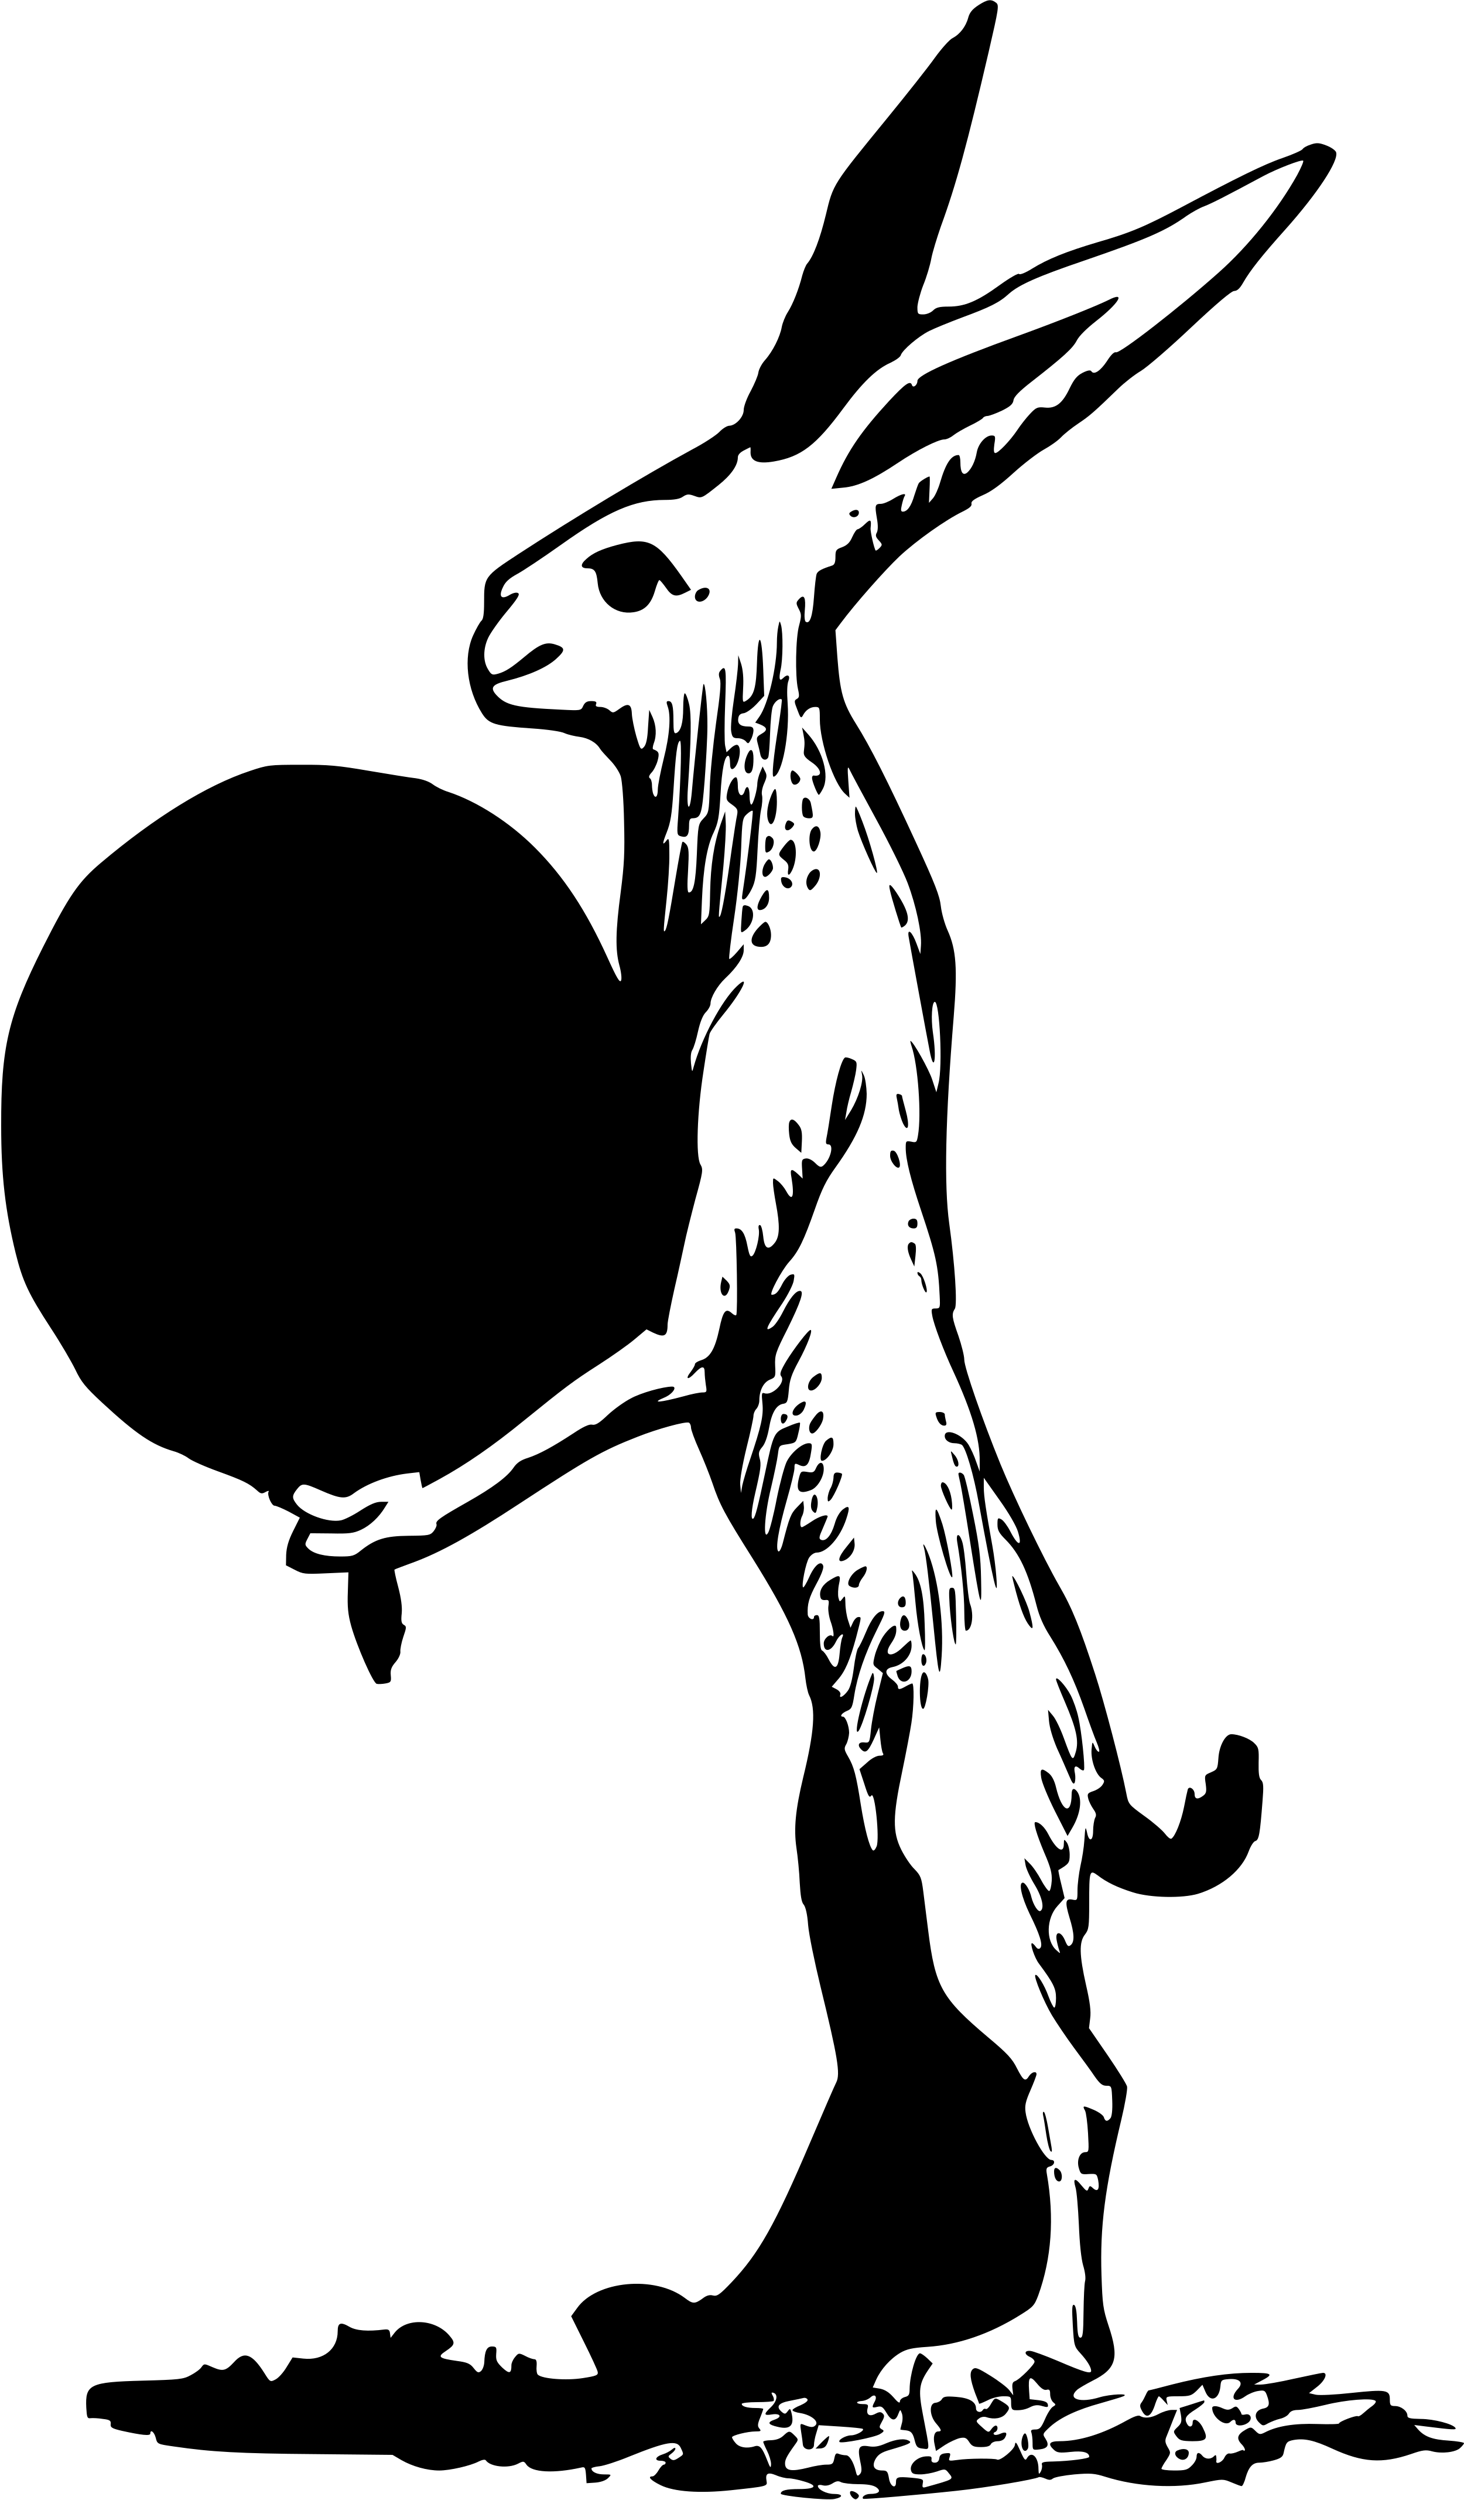 <?xml version="1.0" standalone="no"?>
<!DOCTYPE svg PUBLIC "-//W3C//DTD SVG 20010904//EN"
 "http://www.w3.org/TR/2001/REC-SVG-20010904/DTD/svg10.dtd">
<svg version="1.0" xmlns="http://www.w3.org/2000/svg"
 width="750pt" height="1280pt" viewBox="0 0 750 1280"
 preserveAspectRatio="xMidYMid meet">
<g transform="translate(0,1280) scale(0.1,-0.1)"
fill="#000000" stroke="none">
<path d="M5012 12773 c-31 -20 -45 -38 -52 -64 -12 -45 -43 -85 -80 -104 -16
-8 -57 -54 -91 -101 -34 -48 -144 -187 -243 -308 -282 -345 -277 -337 -315
-495 -30 -124 -64 -214 -96 -251 -7 -8 -18 -35 -25 -60 -18 -72 -48 -147 -74
-188 -13 -20 -27 -55 -31 -76 -9 -51 -46 -125 -86 -170 -17 -19 -32 -48 -34
-64 -2 -16 -20 -58 -39 -94 -20 -36 -36 -79 -36 -97 0 -36 -41 -80 -74 -81
-11 0 -34 -14 -50 -31 -17 -18 -80 -59 -141 -91 -239 -130 -610 -353 -886
-533 -179 -117 -179 -118 -179 -250 0 -58 -4 -86 -14 -94 -7 -6 -26 -39 -42
-74 -51 -113 -32 -277 45 -399 35 -56 67 -65 258 -78 75 -5 147 -15 165 -24
18 -8 53 -16 77 -19 45 -6 86 -29 105 -61 6 -10 30 -36 52 -59 23 -23 47 -60
54 -82 7 -23 15 -121 17 -232 4 -160 1 -219 -17 -360 -27 -201 -28 -298 -7
-376 9 -32 13 -67 9 -77 -6 -16 -22 11 -70 117 -110 242 -224 415 -372 563
-129 129 -295 236 -443 285 -27 8 -63 26 -80 39 -20 15 -53 26 -87 31 -30 3
-138 21 -240 38 -157 27 -210 32 -350 31 -159 0 -169 -1 -261 -32 -220 -73
-487 -238 -762 -470 -115 -97 -164 -169 -297 -432 -179 -356 -215 -512 -214
-915 0 -256 21 -434 74 -651 36 -145 66 -209 180 -384 50 -76 106 -172 126
-213 30 -63 50 -88 137 -169 173 -160 257 -217 367 -249 25 -7 59 -23 76 -36
17 -13 87 -44 154 -68 124 -45 157 -61 197 -97 18 -17 25 -18 43 -8 12 7 20 8
16 2 -9 -16 15 -72 31 -72 8 0 41 -14 72 -30 l57 -31 -34 -68 c-25 -50 -34
-84 -36 -122 l-1 -54 45 -23 c42 -22 53 -23 160 -18 l115 5 -3 -99 c-3 -77 1
-117 17 -175 29 -104 112 -293 131 -297 8 -2 28 -1 45 2 27 5 30 8 27 41 -3
28 3 44 25 69 16 19 26 42 24 54 -1 11 5 44 15 74 17 49 17 54 3 62 -13 7 -15
21 -11 59 3 33 -3 78 -18 135 -13 48 -21 88 -19 89 2 2 45 18 94 36 140 51
300 140 545 301 348 228 424 272 606 343 103 41 250 81 264 72 6 -4 10 -15 10
-25 0 -11 18 -61 41 -112 23 -51 54 -129 69 -173 37 -110 62 -157 207 -387
183 -293 251 -446 269 -611 4 -34 12 -73 19 -87 35 -69 27 -187 -30 -420 -40
-167 -49 -263 -35 -361 7 -46 15 -127 17 -179 4 -67 9 -100 20 -112 10 -12 19
-49 23 -105 4 -49 33 -189 63 -313 89 -364 103 -450 81 -493 -7 -13 -67 -151
-134 -308 -180 -422 -263 -568 -402 -715 -60 -63 -74 -73 -95 -68 -17 5 -34 0
-52 -14 -41 -30 -52 -30 -92 1 -154 117 -454 89 -553 -52 l-30 -41 66 -133
c36 -72 68 -141 70 -152 3 -17 -6 -21 -77 -32 -83 -13 -208 -4 -230 18 -5 5
-8 25 -6 44 2 25 -2 35 -12 35 -8 0 -29 7 -47 17 -32 16 -34 15 -52 -7 -10
-12 -18 -30 -18 -40 0 -44 -10 -47 -46 -14 -30 29 -34 39 -32 71 3 34 1 38
-22 38 -26 0 -37 -23 -39 -81 -1 -17 -8 -37 -17 -45 -13 -11 -19 -8 -38 16
-18 23 -34 29 -85 36 -93 13 -102 21 -58 50 48 32 51 43 20 79 -72 86 -219 94
-281 16 l-21 -27 -3 23 c-2 18 -8 22 -28 20 -87 -11 -146 -6 -180 14 -45 26
-60 21 -60 -23 0 -92 -74 -151 -176 -140 l-55 6 -31 -50 c-16 -27 -42 -56 -57
-63 -26 -14 -28 -13 -56 32 -63 100 -104 115 -156 57 -42 -45 -57 -49 -110
-26 -43 19 -43 19 -57 0 -7 -11 -32 -29 -55 -41 -38 -21 -60 -23 -247 -28
-269 -7 -294 -19 -288 -138 3 -50 5 -57 23 -54 11 1 39 0 62 -4 36 -4 42 -9
40 -26 -2 -18 7 -23 58 -35 100 -22 145 -27 145 -14 0 24 20 9 28 -22 8 -32 9
-32 93 -44 191 -28 334 -36 717 -39 l403 -4 46 -27 c56 -32 131 -53 193 -53
55 0 160 24 202 46 18 9 33 12 37 6 22 -33 115 -43 165 -17 27 14 30 14 43 -5
28 -40 140 -46 280 -15 19 5 22 1 25 -37 l3 -43 45 3 c27 2 53 11 65 23 19 19
19 19 -21 19 -36 0 -64 13 -64 31 0 3 19 9 43 11 23 3 89 24 147 48 196 79
249 88 268 45 16 -34 16 -32 -13 -51 -20 -13 -28 -14 -40 -4 -14 11 -13 14 5
27 11 8 20 19 20 25 0 6 -7 5 -17 -4 -10 -9 -31 -20 -47 -25 -39 -12 -46 -33
-12 -33 14 0 26 -4 26 -10 0 -5 -4 -10 -9 -10 -6 0 -18 -13 -28 -30 -9 -16
-23 -30 -30 -30 -28 0 -10 -20 41 -45 69 -34 200 -43 361 -26 186 20 187 20
182 47 -7 39 6 47 48 30 20 -9 50 -16 64 -16 15 0 51 -7 80 -16 73 -21 62 -39
-25 -39 -66 0 -94 -7 -94 -24 0 -11 233 -35 274 -27 47 9 46 26 -2 26 -37 0
-82 22 -82 41 0 5 11 7 25 3 16 -4 34 0 50 10 19 12 30 14 44 6 11 -5 50 -10
88 -10 47 0 76 -5 92 -16 27 -19 14 -34 -31 -34 -24 0 -46 -15 -36 -25 4 -4
303 22 478 41 152 16 401 58 422 70 3 2 18 -1 32 -7 20 -9 29 -9 40 0 9 7 58
16 110 21 82 7 104 5 158 -12 162 -51 356 -62 513 -29 88 18 91 18 134 0 24
-10 47 -19 52 -19 4 0 14 19 20 43 16 55 36 77 70 77 16 0 49 5 74 12 36 10
47 18 51 38 12 55 16 59 50 66 56 10 106 -1 201 -45 153 -70 253 -77 401 -27
60 21 77 23 109 14 49 -13 119 -5 143 17 11 10 20 21 20 25 0 4 -35 10 -78 13
-83 5 -124 20 -157 57 l-20 23 55 -7 c145 -18 163 -19 156 -8 -12 20 -111 46
-178 46 -55 1 -68 4 -68 17 0 24 -33 49 -63 49 -24 0 -27 4 -27 35 0 48 -19
51 -198 32 -81 -9 -162 -13 -181 -9 l-35 8 42 33 c40 31 56 71 30 71 -7 0 -74
-14 -148 -30 -74 -17 -151 -30 -170 -30 l-35 0 30 16 c73 37 67 44 -43 44
-119 0 -248 -19 -409 -60 -63 -17 -116 -30 -119 -30 -2 0 -9 -10 -14 -22 -6
-13 -15 -31 -22 -40 -10 -13 -9 -22 2 -42 23 -44 48 -31 69 37 7 20 15 37 18
37 2 0 14 -10 25 -23 l20 -22 -5 22 c-5 22 -2 23 60 23 58 0 67 3 94 29 l29
30 15 -35 c24 -58 70 -42 77 26 3 33 5 35 44 38 56 4 76 -19 45 -51 -45 -49
-15 -76 40 -36 16 11 44 23 64 26 31 5 36 3 45 -21 17 -46 13 -63 -19 -69 -40
-8 -50 -42 -22 -70 20 -20 22 -20 48 -5 16 8 43 19 61 23 18 4 38 15 45 26 8
13 23 19 47 19 19 0 82 12 140 26 105 26 241 37 257 20 4 -4 -3 -15 -16 -25
-13 -9 -34 -26 -46 -37 -13 -12 -26 -19 -29 -16 -7 6 -96 -27 -96 -37 0 -4
-51 -5 -112 -3 -115 4 -205 -10 -268 -43 -24 -12 -29 -12 -49 8 -20 20 -23 21
-48 7 -44 -25 -51 -45 -23 -75 13 -13 20 -28 17 -32 -4 -3 -7 -3 -7 1 0 3 -12
0 -27 -7 -16 -7 -35 -12 -44 -10 -9 2 -20 -7 -27 -22 -10 -22 -44 -37 -41 -17
1 4 1 14 0 21 -1 12 -4 12 -13 3 -16 -16 -43 -15 -58 3 -17 21 -30 19 -30 -5
0 -12 -11 -32 -25 -45 -21 -22 -33 -25 -90 -25 -36 0 -65 4 -65 9 0 4 11 25
25 44 23 36 24 38 7 66 -14 25 -15 35 -5 58 6 15 21 52 32 81 l21 52 -28 0
c-15 0 -44 -9 -65 -20 -39 -21 -73 -25 -96 -11 -9 6 -33 -3 -71 -24 -121 -68
-240 -105 -341 -105 -54 0 -63 -14 -30 -44 16 -15 30 -17 85 -11 63 7 96 -2
96 -25 0 -9 -100 -22 -186 -24 -52 -1 -60 -4 -56 -18 2 -9 -1 -25 -7 -35 -9
-15 -10 -13 -11 15 0 62 -36 95 -59 55 -8 -15 -14 -9 -34 37 -21 47 -25 51
-28 30 -4 -24 -76 -83 -91 -74 -12 7 -152 6 -203 -2 -45 -6 -47 -6 -40 15 6
20 4 22 -22 19 -20 -2 -29 -9 -31 -25 -2 -15 -10 -23 -23 -23 -13 0 -19 6 -17
17 2 15 -3 17 -32 15 -43 -4 -81 -41 -73 -71 4 -17 13 -21 48 -21 23 0 61 7
85 15 40 14 43 14 60 -8 27 -33 30 -31 -121 -73 -13 -3 -15 1 -12 19 5 23 2
24 -58 30 -71 6 -79 4 -79 -24 0 -37 -30 -20 -36 21 -6 35 -10 40 -34 40 -43
0 -55 23 -34 60 14 23 32 34 74 46 96 28 113 36 98 45 -22 15 -67 10 -119 -12
-36 -16 -60 -20 -89 -15 -50 8 -58 -6 -43 -78 9 -41 8 -54 -2 -65 -12 -12 -15
-10 -21 15 -12 49 -33 83 -51 82 -10 0 -26 3 -36 7 -14 6 -18 1 -23 -24 -6
-28 -10 -31 -41 -31 -19 0 -62 -7 -95 -16 -81 -20 -112 -16 -116 16 -2 23 5
39 51 103 18 25 18 26 -2 46 -26 26 -29 26 -58 -1 -16 -15 -37 -22 -63 -23
-22 0 -40 -4 -40 -8 0 -4 9 -25 20 -47 11 -22 20 -52 20 -67 -1 -24 -4 -21
-20 20 -25 64 -38 79 -64 71 -39 -13 -80 -6 -98 17 -10 11 -18 25 -18 29 0 10
80 30 121 30 27 0 30 2 19 15 -10 12 -9 23 4 55 9 22 16 43 16 45 0 3 -18 5
-39 5 -44 0 -71 8 -71 21 0 5 35 9 78 9 43 0 82 3 85 6 3 4 2 16 -4 26 -9 16
-8 19 3 16 25 -8 19 -43 -12 -73 -39 -37 -38 -45 4 -38 43 7 55 -12 16 -26
-42 -14 -37 -26 16 -38 64 -15 85 9 68 75 -6 21 -7 21 -19 5 -11 -15 -15 -15
-29 -4 -33 28 -19 47 42 58 31 6 63 13 71 15 7 1 16 -3 18 -9 3 -7 -13 -19
-36 -29 -23 -9 -41 -20 -41 -25 0 -5 18 -12 40 -15 54 -9 95 -41 79 -61 -12
-14 -24 -14 -63 2 -17 7 -18 4 -12 -36 4 -24 8 -54 9 -66 3 -32 57 -34 57 -2
0 12 5 40 12 61 l12 40 110 -7 c61 -4 113 -9 116 -12 10 -9 -34 -33 -60 -33
-27 0 -69 -24 -59 -34 9 -10 183 24 208 41 21 13 22 17 8 24 -14 9 -14 12 1
39 13 23 14 32 5 41 -10 10 -18 10 -37 0 -31 -17 -49 -6 -42 25 6 21 3 24 -24
24 -36 0 -40 14 -4 16 14 1 33 9 44 19 22 20 36 4 20 -24 -15 -29 -13 -32 15
-25 20 5 28 0 46 -30 25 -43 46 -46 60 -9 11 27 11 28 19 6 5 -12 5 -36 0 -52
-5 -17 -8 -31 -7 -32 1 0 12 -2 25 -3 30 -3 39 -14 49 -56 8 -30 14 -35 41
-38 37 -4 37 -18 0 174 -24 124 -20 158 26 227 l24 35 -27 26 c-15 14 -32 26
-38 26 -20 0 -52 -111 -53 -181 0 -31 -4 -38 -25 -43 -14 -4 -25 -14 -25 -23
0 -11 -11 -4 -33 22 -23 26 -44 39 -69 44 l-37 6 18 41 c25 54 73 107 124 137
33 19 62 25 137 30 158 10 321 66 476 163 66 41 73 48 93 101 68 188 83 397
44 621 -5 28 -2 34 16 39 24 6 29 33 7 33 -34 0 -121 160 -132 244 -5 34 0 56
25 113 17 39 31 76 31 82 0 18 -24 12 -38 -9 -19 -31 -29 -25 -62 39 -24 49
-50 77 -148 159 -238 201 -271 259 -307 547 -8 66 -20 156 -25 199 -9 71 -14
83 -45 115 -20 19 -50 64 -68 100 -45 91 -44 170 5 401 20 96 41 207 47 247
13 83 15 203 4 203 -5 -1 -19 -7 -33 -15 -32 -18 -40 -18 -40 -1 0 8 -14 24
-30 36 -40 29 -39 56 3 64 55 11 97 59 97 110 0 14 -2 26 -5 26 -3 0 -21 -16
-41 -35 -57 -57 -102 -44 -60 18 23 34 30 55 27 85 -2 22 -39 -5 -68 -49 -14
-22 -32 -63 -40 -91 -13 -52 -13 -53 14 -73 l26 -22 -27 -109 c-15 -60 -30
-141 -34 -179 -7 -69 -8 -70 -35 -67 -29 3 -36 -15 -15 -36 22 -22 35 -12 64
51 l28 62 6 -60 c3 -33 9 -66 13 -72 6 -9 1 -13 -17 -13 -15 0 -42 -14 -64
-35 l-39 -34 25 -76 c20 -64 26 -73 36 -59 18 24 43 -218 27 -260 -7 -17 -15
-25 -20 -20 -18 19 -41 108 -61 232 -24 154 -35 195 -65 247 -21 36 -22 43 -9
65 7 14 13 39 14 57 0 35 -18 83 -32 83 -18 0 -6 18 20 29 25 10 29 19 39 84
16 98 55 211 114 329 42 84 47 98 31 98 -27 0 -57 -37 -87 -110 -15 -36 -32
-71 -39 -79 -6 -8 -16 -54 -22 -103 -8 -59 -18 -99 -31 -116 -21 -29 -46 -42
-38 -20 3 9 -5 20 -19 28 l-25 13 30 35 c39 44 63 101 95 218 28 108 28 104
11 104 -8 0 -20 -12 -27 -27 l-13 -28 -13 40 c-7 22 -13 60 -13 84 -1 41 -2
43 -15 25 -14 -18 -15 -18 -21 6 -3 14 -2 45 3 68 11 49 4 52 -45 22 -37 -22
-56 -52 -51 -83 2 -16 9 -21 25 -20 19 2 21 -1 17 -30 -3 -17 2 -52 10 -76 16
-44 22 -90 10 -78 -13 13 -44 -14 -44 -38 0 -49 38 -43 63 10 17 35 47 52 31
18 -4 -10 -10 -47 -13 -83 -7 -77 -25 -86 -56 -26 -11 22 -26 41 -33 44 -8 2
-12 32 -12 93 0 72 -3 89 -15 89 -8 0 -15 -4 -15 -10 0 -21 -30 -9 -32 13 -3
53 6 86 45 158 26 48 38 81 34 92 -11 30 -45 2 -72 -60 -14 -31 -28 -54 -31
-51 -9 10 14 126 31 152 10 15 27 26 39 26 52 0 120 77 151 171 21 63 17 76
-17 50 -17 -14 -33 -41 -42 -74 -17 -58 -44 -91 -69 -82 -13 6 -12 14 9 61 13
30 24 57 24 59 0 14 -43 1 -81 -25 -24 -16 -47 -30 -51 -30 -12 0 -10 38 3 61
5 11 9 32 7 47 l-3 27 -33 -34 c-30 -31 -38 -50 -72 -183 -7 -27 -17 -45 -22
-42 -17 11 0 112 42 260 22 77 40 151 40 166 0 26 2 27 25 16 35 -16 51 3 60
65 7 42 5 47 -12 47 -33 0 -90 -48 -113 -95 -12 -25 -35 -111 -51 -190 -15
-80 -35 -157 -43 -172 -28 -52 -20 91 14 229 16 68 32 144 35 170 6 47 6 47
50 53 42 7 44 8 55 57 7 27 10 51 8 53 -2 3 -31 -6 -63 -20 -70 -28 -72 -32
-115 -235 -37 -176 -51 -229 -61 -236 -14 -9 -10 45 10 131 28 121 32 147 22
180 -6 24 -4 35 15 57 14 17 26 53 34 97 13 76 37 118 73 123 19 3 23 10 28
69 4 52 14 82 51 150 44 81 74 160 60 159 -12 -1 -84 -95 -124 -160 -29 -49
-35 -66 -26 -77 25 -31 -46 -102 -86 -87 -14 5 -15 -2 -10 -52 6 -63 -6 -117
-64 -289 -17 -49 -34 -108 -39 -130 l-7 -40 -4 43 c-2 25 11 100 32 187 20 79
36 154 36 165 0 12 7 28 15 36 8 9 15 28 15 43 0 51 21 92 53 106 30 12 31 15
28 72 -2 54 2 68 63 188 69 140 87 195 64 195 -22 0 -52 -38 -87 -107 -17 -34
-41 -69 -53 -77 -46 -32 -34 -4 49 119 29 44 56 97 59 117 6 34 5 36 -15 31
-12 -3 -31 -24 -43 -47 -21 -42 -34 -56 -54 -56 -17 0 49 124 89 169 48 53 75
109 131 268 37 106 58 148 106 215 113 157 160 269 160 377 -1 36 -7 80 -15
96 -14 29 -14 29 -9 3 8 -36 -19 -121 -56 -183 l-31 -50 7 40 c3 22 14 70 25
106 10 36 22 86 25 110 5 41 4 45 -22 56 -15 7 -30 10 -35 8 -19 -12 -49 -122
-68 -246 -11 -74 -23 -149 -27 -166 -5 -27 -3 -33 10 -33 30 0 11 -77 -27
-109 -12 -10 -20 -7 -41 14 -16 16 -35 25 -48 23 -20 -3 -22 -8 -19 -53 l3
-50 -24 23 c-35 32 -42 28 -33 -20 16 -98 4 -125 -28 -66 -10 18 -29 41 -43
51 -24 18 -24 18 -24 -10 0 -15 7 -63 15 -106 21 -112 20 -168 -6 -201 -33
-42 -53 -30 -59 33 -3 30 -10 56 -16 58 -7 2 -10 -6 -7 -21 7 -33 -15 -122
-32 -136 -11 -9 -16 0 -26 50 -12 63 -29 90 -56 90 -12 0 -13 -5 -7 -22 8 -24
14 -406 6 -421 -2 -5 -12 -1 -23 9 -31 28 -45 11 -64 -81 -22 -102 -47 -146
-93 -160 -17 -5 -32 -14 -32 -21 0 -6 -10 -23 -21 -38 -31 -39 -15 -45 20 -7
36 38 51 39 51 4 0 -16 3 -45 6 -65 6 -35 5 -38 -17 -38 -14 0 -56 -8 -94 -19
-127 -34 -173 -37 -101 -7 41 17 68 56 39 56 -48 -1 -160 -32 -212 -61 -33
-17 -86 -55 -118 -85 -44 -42 -63 -53 -80 -49 -15 3 -44 -10 -95 -44 -104 -68
-175 -107 -233 -126 -36 -11 -57 -25 -74 -50 -32 -47 -107 -103 -236 -176
-140 -79 -165 -97 -159 -113 3 -7 -4 -23 -14 -36 -18 -22 -26 -23 -128 -24
-120 -1 -172 -17 -246 -76 -33 -27 -44 -30 -105 -30 -81 0 -137 14 -164 41
-18 18 -18 22 -4 49 l15 29 108 -1 c89 -2 114 1 152 19 45 21 92 64 123 116
l17 27 -37 0 c-28 0 -57 -13 -107 -45 -38 -25 -83 -47 -100 -50 -65 -13 -186
31 -225 81 -26 33 -26 45 0 78 26 33 35 33 121 -5 100 -44 129 -47 170 -16 67
50 174 90 275 102 l61 7 7 -41 c4 -23 8 -41 10 -41 1 0 40 21 86 46 135 74
274 170 432 299 215 174 252 202 386 288 67 43 149 101 182 129 l61 51 34 -17
c58 -27 74 -18 74 42 0 15 16 97 35 182 20 85 42 189 51 230 8 41 34 144 56
228 40 144 41 154 26 180 -24 42 -17 266 16 477 14 94 28 179 31 190 2 11 34
56 70 100 97 118 144 216 69 144 -77 -73 -180 -266 -221 -414 -7 -28 -8 -27
-13 20 -3 31 -1 57 7 69 7 11 20 53 29 95 11 49 25 83 40 98 13 13 24 33 24
44 0 31 35 91 75 129 60 56 95 110 95 144 l0 31 -34 -40 c-19 -22 -37 -38 -40
-35 -3 3 8 98 25 210 17 113 33 273 36 357 5 143 7 154 29 174 13 12 26 20 30
17 4 -5 -24 -236 -52 -421 -5 -31 -3 -36 10 -31 8 3 25 27 37 52 19 38 24 71
30 201 4 86 12 178 18 205 6 26 8 59 5 73 -4 14 1 40 11 62 14 32 15 42 4 62
l-12 24 -13 -30 c-7 -16 -13 -40 -14 -53 0 -37 -22 -112 -31 -112 -5 0 -9 20
-9 45 0 46 -14 60 -25 25 -12 -39 -35 -23 -35 25 0 25 -4 45 -10 45 -15 0 -38
-41 -45 -81 -6 -33 -4 -39 25 -59 28 -20 31 -27 26 -54 -4 -17 -16 -94 -27
-171 -29 -210 -50 -328 -60 -345 -10 -16 -10 -14 17 255 8 88 14 187 12 220
l-3 60 -23 -65 c-35 -102 -51 -209 -54 -345 -2 -116 -4 -127 -24 -146 l-23
-22 5 124 c7 165 26 276 60 346 23 50 28 76 35 193 7 130 21 200 40 200 5 0 9
-16 9 -36 0 -24 4 -34 13 -32 30 10 51 108 26 123 -6 4 -21 -3 -34 -15 l-23
-22 -7 33 c-4 18 -4 115 0 216 7 181 4 203 -25 168 -9 -10 -9 -23 -2 -42 7
-21 1 -82 -20 -228 -15 -110 -30 -258 -32 -329 -4 -124 -5 -129 -32 -157 -27
-29 -28 -33 -34 -182 -6 -145 -17 -197 -41 -197 -8 0 -9 35 -4 113 5 92 4 116
-8 132 -9 11 -18 17 -21 14 -3 -3 -19 -88 -36 -190 -32 -194 -44 -257 -54
-266 -8 -8 -8 1 9 162 8 77 15 181 14 230 0 77 -2 87 -13 73 -24 -32 -24 -19
0 41 19 48 26 90 34 213 12 193 19 246 33 255 10 6 6 -176 -9 -393 -7 -89 -6
-91 17 -97 29 -8 39 6 39 56 0 28 4 37 18 37 43 1 48 19 62 195 7 94 14 217
14 275 1 102 -11 226 -20 217 -4 -4 -44 -369 -60 -554 -10 -110 -28 -92 -20
20 17 249 19 379 6 432 -7 30 -17 55 -22 55 -4 0 -8 -34 -8 -75 0 -76 -12
-120 -36 -129 -11 -4 -14 9 -14 63 0 78 -6 101 -26 101 -10 0 -11 -6 -4 -26
18 -47 11 -148 -20 -270 -16 -65 -30 -136 -30 -156 0 -39 -13 -51 -24 -22 -3
9 -6 29 -6 44 0 16 -5 32 -11 35 -7 5 -4 15 9 29 11 11 25 39 31 61 10 38 7
47 -22 58 -5 1 -3 15 2 30 16 41 13 92 -6 135 l-17 37 -6 -87 c-3 -63 -10 -92
-22 -104 -15 -16 -18 -12 -38 55 -11 39 -22 92 -23 116 -2 52 -20 58 -67 23
-28 -20 -31 -20 -48 -5 -10 9 -31 17 -46 17 -21 0 -27 4 -22 15 4 11 -2 15
-25 15 -22 0 -32 -6 -41 -24 -11 -25 -12 -25 -112 -20 -236 11 -284 22 -334
76 -33 37 -20 54 56 72 113 28 202 68 250 111 51 46 50 59 -7 76 -45 13 -78 0
-156 -66 -65 -54 -95 -74 -134 -85 -29 -8 -34 -6 -51 23 -26 42 -25 106 1 161
11 24 53 84 94 133 57 68 70 90 59 96 -8 5 -26 1 -44 -10 -42 -25 -57 -8 -33
41 12 27 33 45 73 67 30 16 132 84 225 150 245 174 373 229 531 229 48 0 77 5
93 17 20 13 29 14 57 4 39 -14 37 -15 125 55 64 51 99 101 99 142 0 13 12 26
32 36 17 9 32 16 32 16 1 0 2 -12 1 -27 0 -45 39 -60 120 -46 139 24 215 82
356 273 96 130 168 200 240 232 27 13 52 30 54 40 9 26 89 95 145 123 28 14
104 45 168 69 144 53 192 77 241 122 52 46 149 89 381 168 326 112 421 153
530 231 25 17 65 40 90 49 39 15 113 53 305 156 68 36 194 85 201 77 4 -3 -11
-37 -31 -74 -96 -172 -249 -363 -401 -498 -203 -181 -507 -417 -527 -409 -9 3
-25 -12 -46 -45 -33 -50 -67 -73 -80 -52 -5 7 -19 5 -45 -8 -29 -15 -44 -34
-66 -79 -37 -78 -72 -105 -127 -99 -37 4 -45 1 -76 -32 -19 -20 -49 -58 -66
-84 -37 -55 -97 -117 -112 -117 -8 0 -9 15 -5 45 7 41 5 45 -14 45 -31 0 -68
-42 -76 -86 -8 -46 -27 -85 -49 -104 -22 -18 -35 1 -35 53 0 20 -4 37 -9 37
-38 0 -66 -42 -95 -141 -9 -31 -25 -67 -36 -80 l-21 -24 3 68 c2 37 2 67 0 67
-9 0 -48 -24 -55 -34 -4 -6 -14 -35 -23 -63 -16 -55 -36 -83 -59 -83 -10 0
-11 9 -5 34 4 18 10 39 14 45 12 19 -17 12 -59 -14 -22 -14 -50 -25 -62 -25
-30 0 -32 -7 -21 -72 7 -38 6 -63 0 -75 -8 -14 -6 -23 10 -40 19 -21 19 -23 4
-39 -9 -9 -18 -15 -20 -13 -8 10 -28 98 -26 115 5 44 0 48 -28 21 -15 -15 -33
-27 -38 -27 -6 0 -18 -18 -28 -40 -12 -28 -26 -42 -52 -52 -31 -11 -34 -16
-34 -50 0 -28 -5 -40 -17 -44 -53 -17 -72 -27 -79 -42 -4 -10 -10 -63 -14
-119 -7 -99 -21 -140 -42 -127 -6 4 -8 28 -5 59 6 63 -3 84 -27 60 -19 -20
-20 -23 -2 -57 12 -24 12 -34 0 -80 -18 -62 -21 -261 -6 -326 8 -35 7 -44 -6
-51 -14 -8 -14 -13 3 -56 15 -41 19 -45 28 -29 14 28 38 44 64 44 22 0 23 -4
23 -63 0 -118 72 -330 130 -382 l22 -20 -6 85 c-5 70 -4 81 6 60 6 -14 67
-127 135 -252 69 -126 142 -274 163 -330 43 -114 73 -255 68 -320 l-3 -43 -20
54 c-22 60 -48 82 -40 34 8 -48 94 -515 107 -580 23 -125 38 -49 17 92 -10 69
-5 155 10 155 25 0 41 -332 19 -417 l-11 -46 -21 64 c-17 53 -99 199 -112 199
-1 0 1 -12 6 -27 33 -96 51 -350 33 -456 -6 -36 -8 -39 -34 -33 -28 5 -29 4
-29 -32 0 -59 25 -160 79 -321 75 -224 88 -282 95 -438 3 -60 2 -63 -21 -63
-22 0 -23 -3 -17 -37 8 -46 58 -179 109 -288 93 -202 136 -346 134 -458 l0
-52 -18 50 c-9 28 -27 67 -39 87 -34 55 -122 88 -122 45 0 -21 22 -37 50 -37
14 0 30 -4 37 -8 20 -13 61 -151 88 -302 73 -400 101 -518 89 -371 -3 41 -12
111 -20 155 -33 184 -44 254 -44 300 l0 49 80 -113 c48 -67 86 -133 95 -163
24 -79 1 -77 -40 3 -14 27 -34 54 -45 60 -18 10 -20 8 -20 -26 0 -29 8 -44 41
-77 71 -71 115 -165 159 -337 14 -56 36 -106 70 -159 74 -118 123 -223 174
-367 25 -72 54 -152 65 -177 11 -26 16 -47 10 -47 -5 0 -15 12 -21 27 -12 28
-12 28 -16 -16 -4 -52 21 -125 50 -145 17 -12 18 -17 6 -35 -7 -12 -28 -26
-46 -32 -30 -10 -33 -14 -27 -38 3 -14 15 -38 26 -54 15 -21 17 -32 9 -46 -5
-11 -10 -41 -10 -66 0 -53 -21 -59 -31 -9 -8 35 -9 34 -14 -41 -2 -33 -11 -91
-20 -130 -8 -38 -15 -94 -15 -124 0 -52 -1 -53 -26 -48 -36 7 -39 -12 -15 -92
25 -81 27 -124 6 -141 -12 -10 -17 -5 -29 24 -20 48 -51 50 -43 3 3 -17 9 -41
13 -52 7 -20 7 -20 -14 -1 -55 48 -52 164 6 227 l36 40 -17 71 c-10 39 -16 72
-15 72 54 32 58 37 58 79 0 24 -7 52 -15 63 -14 18 -14 18 -15 -8 0 -54 -39
-29 -79 49 -19 37 -46 63 -67 63 -12 0 6 -62 46 -157 33 -76 40 -105 38 -144
-2 -27 -7 -50 -13 -52 -5 -1 -24 24 -41 56 -17 32 -43 70 -59 85 l-27 27 6
-35 c3 -19 24 -64 46 -100 39 -64 52 -122 30 -135 -12 -7 -36 31 -46 70 -8 36
-31 75 -44 75 -23 0 -7 -72 34 -158 54 -109 70 -162 55 -177 -7 -7 -14 -5 -23
7 -7 10 -16 18 -19 18 -12 0 13 -75 35 -104 75 -101 88 -128 88 -177 0 -27 -4
-49 -9 -49 -4 0 -18 26 -30 59 -20 56 -58 117 -67 108 -9 -9 45 -139 85 -206
23 -38 74 -114 114 -168 40 -54 88 -119 105 -145 26 -37 39 -48 60 -48 27 0
27 -1 30 -76 2 -47 -2 -81 -9 -90 -16 -19 -27 -18 -34 5 -3 10 -28 28 -55 39
-52 22 -56 21 -41 -6 5 -10 12 -61 15 -115 5 -92 5 -97 -14 -97 -29 0 -45 -41
-33 -82 9 -31 12 -33 51 -30 40 2 41 1 48 -32 8 -46 -2 -62 -26 -41 -16 15
-18 14 -24 -2 -6 -16 -11 -13 -36 17 -33 41 -44 37 -30 -11 6 -19 13 -104 17
-189 4 -100 12 -175 22 -210 10 -33 14 -65 10 -80 -4 -14 -7 -85 -8 -157 -1
-110 -4 -133 -16 -133 -11 0 -15 18 -17 82 -2 55 -7 83 -16 86 -10 3 -11 -18
-6 -105 6 -104 8 -109 39 -143 34 -37 55 -71 55 -90 0 -17 -36 -7 -171 51 -64
27 -127 50 -139 51 -32 4 -35 -16 -5 -30 14 -6 25 -17 25 -25 0 -15 -77 -92
-101 -100 -11 -4 -15 -14 -12 -39 l4 -33 -21 27 c-11 14 -54 47 -96 73 -63 39
-77 45 -90 34 -18 -15 -15 -50 12 -124 11 -27 20 -51 20 -53 1 -2 20 6 43 17
22 12 58 21 81 21 39 0 40 -1 40 -35 0 -26 4 -35 18 -36 31 -2 57 3 83 17 19
9 36 11 58 4 28 -8 32 -7 29 8 -2 12 -16 18 -48 22 l-45 5 -3 44 c-5 72 4 80
40 37 21 -26 37 -36 49 -33 15 4 19 0 19 -23 0 -15 7 -33 16 -41 14 -11 14
-13 -1 -22 -10 -5 -28 -33 -41 -63 -20 -46 -28 -54 -50 -54 -20 0 -25 -4 -20
-16 3 -9 6 -32 6 -53 0 -37 0 -37 36 -33 42 5 51 22 30 55 -16 24 -15 25 25
62 53 47 138 87 259 120 52 15 104 30 115 35 36 16 -67 11 -121 -5 -101 -31
-168 -9 -116 38 9 8 45 29 78 46 123 61 139 116 83 283 -28 85 -31 108 -36
258 -8 249 17 443 102 798 19 80 32 155 29 168 -3 13 -48 85 -100 161 l-95
138 6 50 c5 36 -1 83 -21 170 -35 155 -36 221 -6 259 20 26 22 39 22 162 0
166 2 172 44 141 45 -35 101 -62 181 -87 89 -28 253 -31 333 -7 124 38 225
123 259 217 10 27 25 51 34 53 19 5 24 37 37 205 6 74 5 95 -7 107 -11 10 -14
35 -13 90 2 68 0 78 -22 99 -22 23 -81 46 -118 46 -30 0 -62 -59 -66 -122 -4
-56 -6 -59 -38 -73 -33 -14 -34 -15 -27 -60 5 -38 3 -48 -13 -60 -28 -21 -44
-18 -44 9 0 25 -28 44 -35 23 -2 -6 -11 -47 -19 -89 -15 -75 -45 -150 -65
-163 -6 -3 -20 9 -33 26 -13 17 -60 58 -105 90 -81 59 -82 60 -93 117 -26 135
-114 470 -159 608 -77 238 -119 341 -184 453 -81 141 -232 454 -302 625 -92
226 -185 493 -185 534 0 20 -14 75 -30 122 -33 93 -36 111 -18 139 13 22 0
227 -29 436 -27 195 -20 537 23 1060 20 245 13 343 -31 440 -15 33 -31 89 -35
125 -6 53 -29 113 -127 325 -146 317 -235 493 -308 609 -66 106 -81 159 -95
340 l-10 139 27 36 c72 97 224 269 301 342 88 82 238 188 325 230 34 17 47 28
44 40 -3 11 12 23 57 43 43 18 92 54 159 115 54 49 124 102 155 119 31 17 71
45 87 62 17 18 57 50 90 72 57 38 81 59 205 179 31 30 82 70 114 89 32 19 148
119 258 223 132 124 207 187 221 187 15 0 29 13 46 43 35 61 94 136 216 272
165 185 274 351 260 395 -3 10 -26 26 -50 35 -36 14 -50 15 -79 5 -20 -6 -39
-17 -43 -24 -5 -7 -50 -27 -102 -45 -94 -32 -234 -101 -516 -251 -189 -100
-263 -132 -434 -181 -158 -47 -253 -85 -334 -135 -35 -22 -62 -32 -66 -27 -3
6 -47 -19 -101 -58 -113 -82 -178 -109 -260 -109 -47 0 -64 -4 -80 -20 -11
-11 -33 -20 -50 -20 -28 0 -30 2 -30 38 1 20 14 71 30 112 17 41 35 102 41
135 6 33 29 107 49 165 79 216 135 422 245 894 52 225 54 239 38 252 -26 20
-44 17 -91 -13z"/>
<path d="M5679 11264 c-62 -31 -268 -113 -464 -184 -345 -125 -515 -201 -515
-230 0 -22 -22 -39 -28 -22 -8 26 -34 8 -117 -81 -140 -152 -208 -250 -270
-391 l-26 -59 60 6 c75 6 157 44 281 127 97 65 206 120 238 120 11 0 31 9 46
21 15 12 53 34 86 50 32 15 61 33 65 38 3 6 14 11 23 11 9 0 42 12 74 27 43
21 57 34 60 53 2 18 29 46 92 95 164 128 211 171 232 211 12 24 51 62 98 99
118 92 157 156 65 109z"/>
<path d="M4360 10180 c-11 -7 -12 -12 -3 -21 15 -15 43 -5 43 16 0 17 -18 19
-40 5z"/>
<path d="M3163 10010 c-80 -21 -127 -42 -160 -73 -32 -28 -29 -47 6 -47 37 0
47 -14 53 -76 9 -97 91 -163 183 -149 57 8 90 41 110 109 9 31 19 56 23 56 4
-1 19 -19 34 -40 30 -44 51 -49 98 -25 l30 15 -51 73 c-126 178 -168 198 -326
157z"/>
<path d="M3578 9779 c-10 -5 -18 -21 -18 -34 0 -35 43 -34 66 0 25 39 -4 60
-48 34z"/>
<path d="M3987 9591 c-4 -18 -7 -54 -7 -80 0 -127 -45 -318 -90 -381 l-21 -30
24 -9 c38 -15 41 -30 9 -48 -26 -15 -28 -20 -21 -47 5 -17 11 -43 14 -58 5
-28 28 -37 40 -17 4 6 8 61 10 122 2 62 8 124 14 140 10 25 36 45 46 35 2 -2
-5 -58 -15 -123 -29 -179 -38 -276 -26 -272 44 13 82 218 71 377 -4 52 -3 96
4 113 11 29 -4 38 -27 15 -19 -19 -23 -4 -13 43 12 50 13 191 2 229 -7 24 -7
24 -14 -9z"/>
<path d="M3878 9408 c-4 -129 -15 -170 -54 -195 -20 -13 -21 -12 -17 64 3 51
-1 93 -10 123 l-15 45 -1 -46 c-1 -25 -10 -106 -21 -178 -11 -73 -18 -148 -14
-167 5 -29 10 -34 34 -34 15 0 33 -7 41 -16 11 -14 14 -13 25 8 8 13 13 33 14
46 0 17 -6 22 -27 22 -39 0 -55 13 -51 41 2 17 10 25 28 27 14 2 43 23 65 46
l40 43 -5 136 c-7 183 -26 205 -32 35z"/>
<path d="M4116 9040 c7 -36 7 -47 2 -89 -2 -19 6 -31 40 -54 52 -35 58 -76 10
-68 -5 0 -8 -5 -8 -13 0 -16 28 -86 35 -86 2 0 12 14 21 32 34 66 -1 194 -76
278 l-31 35 7 -35z"/>
<path d="M3832 8943 c-25 -49 -23 -103 3 -103 17 0 25 23 25 76 0 45 -13 57
-28 27z"/>
<path d="M4057 8854 c-14 -14 -7 -64 9 -71 14 -5 33 11 34 28 0 14 -36 50 -43
43z"/>
<path d="M3946 8713 c-17 -49 -20 -90 -10 -117 18 -46 44 14 44 99 0 36 -4 65
-9 65 -5 0 -16 -21 -25 -47z"/>
<path d="M4114 8709 c-8 -14 -8 -75 1 -88 3 -6 17 -11 29 -11 24 0 25 5 10 76
-4 24 -30 39 -40 23z"/>
<path d="M4380 8633 c0 -21 7 -60 15 -87 19 -61 88 -215 97 -216 9 0 -38 171
-74 263 -16 42 -31 77 -34 77 -2 0 -4 -17 -4 -37z"/>
<path d="M4026 8584 c-14 -36 9 -49 35 -18 10 13 10 17 -2 25 -20 12 -26 11
-33 -7z"/>
<path d="M4160 8555 c-22 -26 -15 -115 9 -115 17 0 39 65 34 98 -6 34 -23 41
-43 17z"/>
<path d="M3927 8513 c-4 -3 -7 -24 -7 -45 0 -35 2 -38 19 -29 22 12 33 55 18
70 -13 13 -21 14 -30 4z"/>
<path d="M4016 8467 c-32 -42 -32 -44 0 -70 20 -15 25 -27 22 -48 -6 -36 5
-37 21 -3 28 61 22 154 -9 154 -5 0 -20 -15 -34 -33z"/>
<path d="M3915 8371 c-14 -29 -12 -61 5 -61 13 0 40 30 40 45 0 21 -11 45 -21
45 -5 0 -15 -13 -24 -29z"/>
<path d="M4146 8328 c-18 -26 -20 -56 -6 -78 9 -13 14 -11 35 13 31 35 34 87
6 87 -11 0 -27 -10 -35 -22z"/>
<path d="M4002 8289 c4 -30 33 -48 50 -31 17 17 -1 46 -31 50 -18 3 -22 -1
-19 -19z"/>
<path d="M4560 8238 c7 -34 52 -180 57 -187 1 -2 9 2 18 9 31 26 17 80 -45
173 -31 45 -40 47 -30 5z"/>
<path d="M3902 8210 c-25 -43 -28 -70 -9 -70 27 1 47 28 47 63 0 50 -12 52
-38 7z"/>
<path d="M3805 8157 c-2 -6 -5 -40 -7 -74 -4 -62 -4 -63 16 -49 49 32 60 112
18 127 -16 6 -24 5 -27 -4z"/>
<path d="M3880 8044 c-43 -50 -39 -88 10 -92 40 -4 60 16 60 61 0 31 -16 67
-29 67 -5 0 -23 -16 -41 -36z"/>
<path d="M4594 7178 c3 -13 8 -41 11 -63 4 -21 14 -53 22 -69 26 -50 34 -9 13
67 -10 37 -19 71 -19 75 0 4 -7 8 -16 10 -12 3 -15 -2 -11 -20z"/>
<path d="M4044 7055 c-4 -9 -4 -37 -1 -63 4 -35 12 -52 34 -71 l28 -24 3 58
c2 45 -1 65 -16 84 -23 31 -40 37 -48 16z"/>
<path d="M4560 6882 c0 -29 34 -71 47 -59 12 13 -11 82 -29 85 -14 3 -18 -3
-18 -26z"/>
<path d="M4654 6545 c-8 -20 4 -35 27 -35 14 0 19 7 19 25 0 18 -5 25 -20 25
-11 0 -23 -7 -26 -15z"/>
<path d="M4657 6433 c-12 -11 -8 -42 10 -81 l17 -37 6 55 c4 35 3 58 -4 62
-14 10 -21 10 -29 1z"/>
<path d="M4700 6282 c0 -6 5 -14 10 -17 6 -3 10 -12 10 -20 0 -21 20 -69 26
-62 9 9 -15 84 -31 97 -10 8 -15 9 -15 2z"/>
<path d="M3695 6238 c-16 -63 19 -103 39 -45 8 23 6 31 -11 49 l-22 21 -6 -25z"/>
<path d="M4166 5749 c-29 -23 -36 -69 -11 -69 23 0 55 37 55 65 0 30 -9 31
-44 4z"/>
<path d="M4105 5618 c-45 -24 -62 -72 -23 -66 13 2 29 15 36 31 17 36 12 49
-13 35z"/>
<path d="M4183 5558 c-11 -13 -26 -33 -32 -45 -11 -22 -6 -53 10 -53 16 0 48
43 55 72 8 41 -7 54 -33 26z"/>
<path d="M4796 5548 c9 -31 24 -48 41 -48 11 0 14 7 9 23 -3 12 -6 28 -6 35 0
6 -12 12 -26 12 -22 0 -24 -3 -18 -22z"/>
<path d="M4000 5535 c0 -29 15 -33 29 -6 11 20 5 31 -16 31 -7 0 -13 -11 -13
-25z"/>
<path d="M4232 5423 c-21 -19 -38 -103 -21 -103 24 0 59 50 59 85 0 39 -8 43
-38 18z"/>
<path d="M4874 5355 c11 -49 18 -65 27 -65 16 0 10 37 -12 61 -18 22 -20 22
-15 4z"/>
<path d="M4181 5284 c-10 -23 -16 -26 -45 -21 -32 5 -34 4 -43 -31 -17 -68 1
-85 61 -62 33 12 66 66 66 108 0 39 -22 43 -39 6z"/>
<path d="M4270 5233 c-1 -16 -7 -39 -15 -53 -8 -14 -14 -36 -15 -50 0 -21 2
-22 15 -10 19 20 65 126 58 134 -4 3 -15 6 -25 6 -13 0 -18 -8 -18 -27z"/>
<path d="M4910 5253 c0 -5 5 -26 10 -49 5 -22 28 -157 50 -300 54 -343 60
-363 56 -189 -2 114 -10 176 -41 330 -21 105 -42 196 -48 203 -10 13 -27 16
-27 5z"/>
<path d="M4820 5193 c0 -21 46 -123 55 -123 4 0 4 24 0 53 -7 49 -27 87 -47
87 -4 0 -8 -8 -8 -17z"/>
<path d="M4157 5113 c-5 -26 -2 -42 8 -52 12 -12 15 -11 20 11 9 34 3 70 -11
75 -6 2 -14 -13 -17 -34z"/>
<path d="M4794 5013 c4 -66 72 -300 84 -289 7 8 -30 208 -50 271 -31 95 -40
99 -34 18z"/>
<path d="M4904 4903 c21 -123 36 -269 36 -355 0 -54 4 -98 8 -98 31 0 43 80
22 136 -6 15 -15 86 -20 158 -5 71 -14 144 -21 163 -15 46 -33 43 -25 -4z"/>
<path d="M4338 4881 c-44 -53 -51 -85 -16 -72 34 12 60 53 56 88 l-3 30 -37
-46z"/>
<path d="M4734 4873 c9 -32 25 -165 47 -386 27 -276 34 -304 43 -167 11 171
-16 384 -64 513 -20 53 -38 80 -26 40z"/>
<path d="M4398 4764 c-37 -19 -66 -73 -46 -85 20 -13 48 -11 48 5 0 7 9 25 20
39 20 25 27 57 13 57 -5 -1 -20 -7 -35 -16z"/>
<path d="M4675 4740 c2 -14 9 -80 15 -147 10 -112 32 -229 46 -243 4 -3 4 58
1 135 -4 141 -20 219 -52 260 -15 19 -15 19 -10 -5z"/>
<path d="M5205 4648 c25 -92 45 -143 69 -173 21 -27 21 -8 0 70 -12 49 -77
185 -88 185 -2 0 7 -37 19 -82z"/>
<path d="M4865 4578 c7 -96 23 -198 31 -198 3 0 4 65 2 145 -3 132 -4 145 -21
145 -16 0 -17 -8 -12 -92z"/>
<path d="M4612 4618 c-19 -19 -14 -48 8 -48 15 0 20 7 20 24 0 30 -12 40 -28
24z"/>
<path d="M4614 4505 c-8 -32 1 -55 21 -55 22 0 30 27 17 56 -15 31 -30 31 -38
-1z"/>
<path d="M4720 4300 c0 -32 14 -40 24 -15 6 18 -2 45 -15 45 -5 0 -9 -13 -9
-30z"/>
<path d="M4620 4257 c-14 -6 -26 -12 -28 -13 -1 0 2 -13 7 -28 18 -47 71 -28
71 26 0 30 -10 33 -50 15z"/>
<path d="M4468 4230 c-46 -105 -99 -324 -71 -295 21 22 84 237 81 273 -2 23
-6 31 -10 22z"/>
<path d="M4726 4232 c-20 -32 -17 -182 3 -182 13 0 33 118 26 151 -7 30 -20
45 -29 31z"/>
<path d="M5410 4201 c0 -7 21 -59 46 -117 58 -135 72 -198 55 -255 -15 -51
-18 -47 -61 71 -17 47 -42 99 -56 115 l-25 30 5 -57 c3 -35 19 -88 41 -140 21
-45 48 -108 61 -138 17 -41 24 -50 30 -37 3 10 4 30 1 46 -8 36 1 46 24 25 9
-8 19 -12 22 -7 7 12 -12 199 -29 271 -7 34 -25 84 -38 110 -25 49 -76 105
-76 83z"/>
<path d="M5334 3698 c3 -24 35 -101 70 -171 l65 -128 25 43 c42 72 52 149 23
186 -16 20 -27 14 -27 -15 -1 -112 -50 -91 -80 35 -8 34 -21 59 -37 72 -38 30
-46 25 -39 -22z"/>
<path d="M5344 1968 c3 -12 10 -57 16 -98 6 -41 16 -79 22 -85 7 -7 8 -1 5 20
-3 17 -11 63 -18 103 -7 40 -16 75 -21 78 -5 3 -7 -5 -4 -18z"/>
<path d="M5400 1681 c0 -30 11 -51 26 -51 17 0 19 41 2 58 -17 17 -28 15 -28
-7z"/>
<path d="M4825 515 c-5 -9 -20 -17 -32 -18 -34 -2 -32 -65 2 -105 29 -34 31
-42 11 -42 -19 0 -27 -28 -18 -67 l7 -33 45 30 c25 16 60 32 77 36 26 5 34 2
48 -20 14 -22 25 -26 61 -26 30 0 46 5 50 15 4 8 19 15 35 15 17 0 32 7 38 19
14 25 4 32 -25 19 -13 -6 -27 -8 -32 -3 -4 4 -1 10 6 12 14 5 17 33 3 33 -6 0
-16 -9 -23 -19 -13 -18 -15 -18 -47 11 -33 29 -33 31 -16 44 11 9 27 11 39 7
38 -13 79 -6 98 17 25 30 23 37 -14 60 -42 25 -40 26 -62 -10 -9 -17 -21 -28
-26 -25 -5 3 -11 1 -15 -5 -10 -17 -35 -11 -35 8 0 34 -35 54 -102 59 -51 4
-65 2 -73 -12z"/>
<path d="M6104 489 l-61 -19 7 -37 c5 -32 2 -42 -17 -60 -23 -22 -24 -24 -6
-48 16 -21 26 -24 81 -25 74 0 83 11 55 67 -18 39 -53 58 -53 29 0 -24 -18
-28 -29 -7 -15 28 -7 42 44 74 25 16 45 33 45 38 0 5 -1 9 -2 8 -2 0 -30 -9
-64 -20z"/>
<path d="M6210 470 c0 -47 66 -98 93 -71 15 15 27 14 27 -4 0 -19 39 -19 64 0
24 18 14 49 -14 42 -11 -3 -20 -2 -20 2 0 4 -6 15 -13 25 -12 16 -16 17 -34 5
-17 -10 -27 -10 -48 -1 -32 15 -55 15 -55 2z"/>
<path d="M5236 314 c-11 -44 11 -83 29 -53 9 13 -3 79 -14 79 -5 0 -12 -12
-15 -26z"/>
<path d="M4211 296 l-33 -34 26 1 c19 2 28 10 36 31 6 16 9 31 7 32 -2 2 -18
-12 -36 -30z"/>
<path d="M6033 253 c-20 -7 -15 -31 8 -43 24 -14 49 2 49 31 0 19 -27 25 -57
12z"/>
<path d="M4356 42 c-8 -14 20 -46 32 -38 7 4 12 11 12 16 0 13 -38 32 -44 22z"/>
</g>
</svg>
